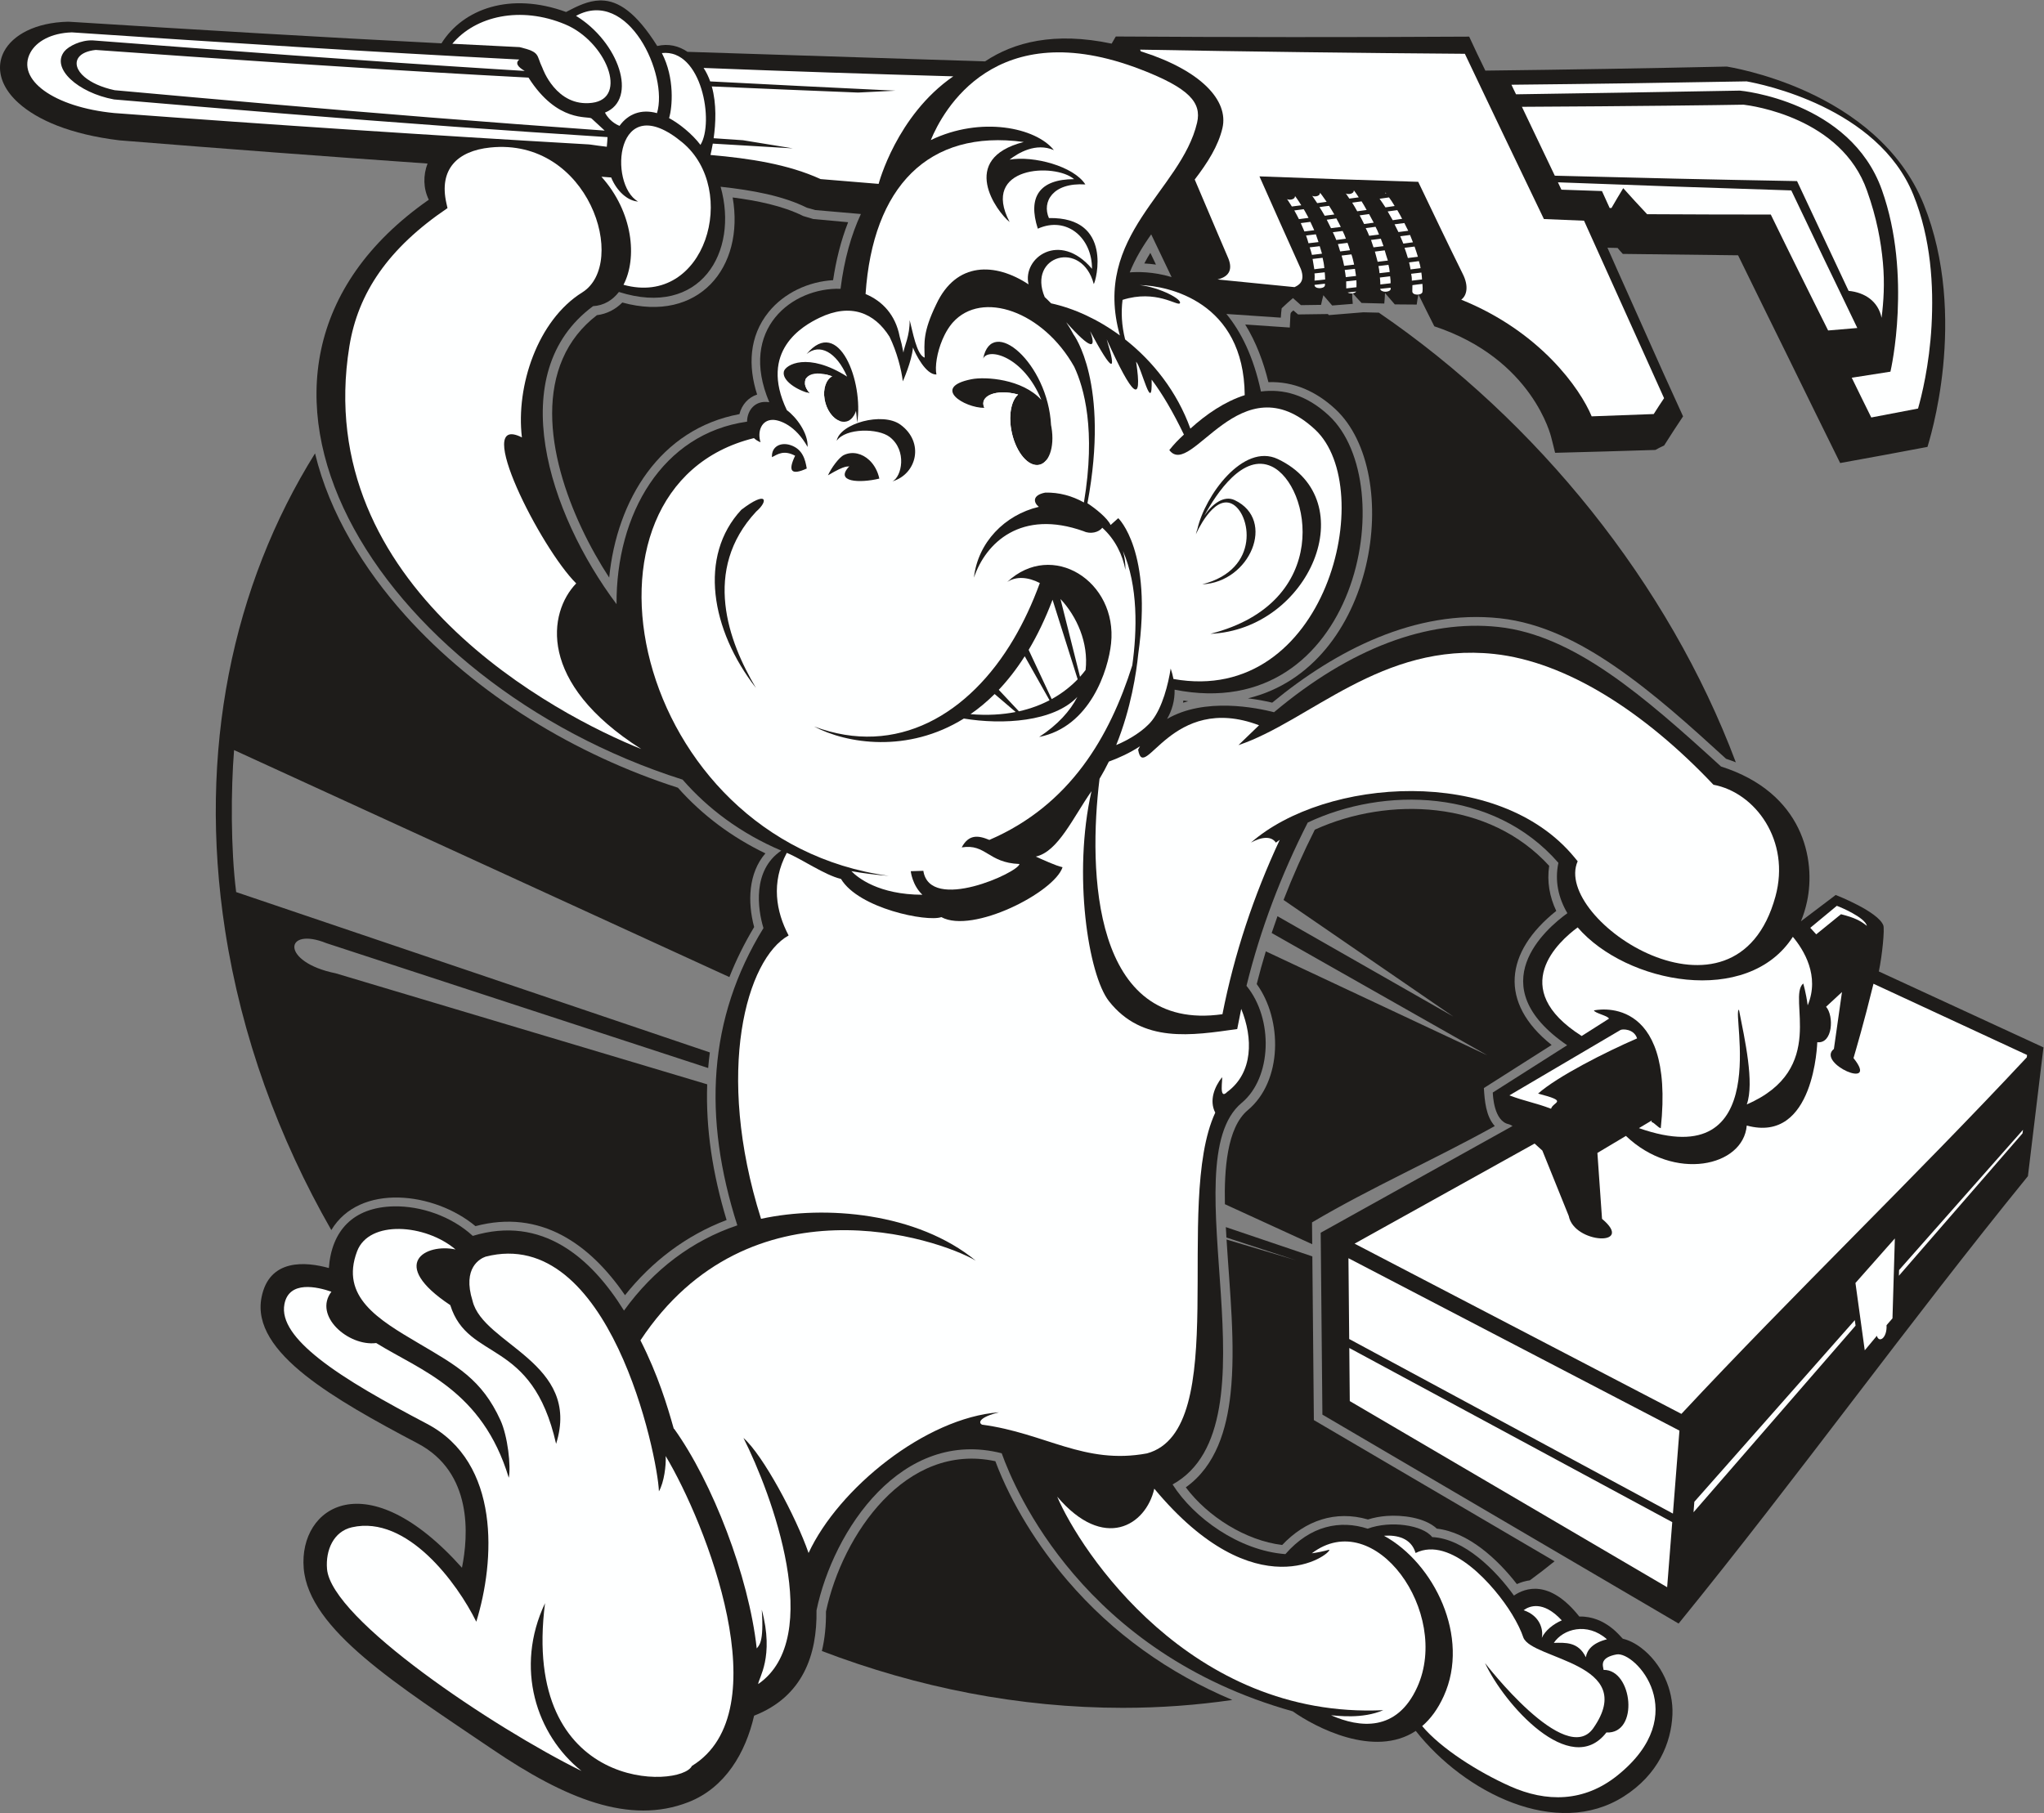 <?xml version="1.0" encoding="UTF-8" standalone="no"?>
<svg
   xmlns:dc="http://purl.org/dc/elements/1.1/"
   xmlns:cc="http://creativecommons.org/ns#"
   xmlns:rdf="http://www.w3.org/1999/02/22-rdf-syntax-ns#"
   xmlns:svg="http://www.w3.org/2000/svg"
   xmlns="http://www.w3.org/2000/svg"
   viewBox="0 0 768.72 682.013"
   height="682.013"
   width="768.72"
   xml:space="preserve"
   id="svg2"
   version="1.1"><rect x="0" y="0" width="768.72" height="682.013" fill="#808080" stroke="none"/><defs
     id="defs6" /><g
     transform="matrix(1.333,0,0,-1.333,0,682.013)"
     id="g10"><g
       transform="scale(0.1)"
       id="g12"><path
         id="path14"
         style="fill:#1e1c1a;fill-opacity:1;fill-rule:evenodd;stroke:none"
         d="m 2136.14,4002.98 c -25.73,79.56 -23.16,164.2 32.49,232.91 43.89,54.16 112.58,85.89 181.84,89.84 8.28,55.73 21.78,111.08 42.42,163.54 l -98.22,8.98 -28.51,8.5 c -59.25,29.44 -131.54,43.63 -199.05,52.37 34.34,-197.41 -95.79,-355.59 -311.31,-296.47 -19.46,-19.6 -43.83,-32.27 -71.71,-35.7 -42.44,-32.65 -75.15,-73.5 -96.57,-122.92 -83.09,-191.65 23.37,-452.58 131.23,-617.64 21.36,218.27 143.06,419.57 367.48,461.35 6.62,26.68 25,47.08 49.91,55.24 v 0 z m 1125.23,366.71 c -5.26,11.05 -10.54,22.09 -15.82,33.14 -6.02,-9.79 -11.73,-19.78 -17.03,-29.95 10.96,-0.54 21.96,-1.62 32.85,-3.19 v 0 z m 76.42,-1236.33 c 4.85,1.51 9.75,2.91 14.69,4.18 -4.55,0.57 -9.12,1.19 -13.7,1.87 -0.3,-2.03 -0.64,-4.04 -0.99,-6.05 v 0 z M 934.766,1645.08 c -148.996,260.18 -253.297,545.74 -299.621,845.37 -78.469,507.57 21.75,974.82 253.695,1346.5 40.73,-170.02 138.95,-327.95 254.05,-456.44 202.65,-226.23 481.57,-394.47 769.75,-487.14 69.38,-78.17 153.1,-140.11 246.81,-185.26 -48.12,-55.53 -50.7,-137.18 -31.72,-207.91 -27.92,-46.55 -51.09,-93.64 -69.86,-141.19 L 660.391,2999.66 c -9.039,-111.45 -9.575,-278.59 5.894,-400.73 L 2002.74,2146.37 c -1.94,-14.63 -3.5,-29.3 -4.73,-43.98 L 921.172,2454.65 c -119.731,48.34 -130.797,-53.34 26.332,-85.1 L 1995.27,2056.37 c -4.43,-125.41 15.49,-253.34 54.69,-382.97 -114.26,-43.28 -210.69,-116.85 -286.62,-212.15 -99.16,144.85 -238.5,243.64 -421.86,194.89 -115.68,96.64 -326.62,122.3 -406.714,-11.06 v 0 z M 3476.82,319.051 c -99.78,-14.559 -202.85,-22.231 -308.9,-22.231 -291.59,0 -578.64,57.032 -849.13,160.328 8.41,34.864 12.05,72.313 11.58,111.454 46.44,217.378 225.28,478.548 477.9,424.179 45,-120.199 120.89,-240.261 203.3,-336.531 128.47,-150.098 286.71,-262.109 465.25,-337.199 v 0 z m -20.94,1399.039 c -2.07,96.56 5.58,216.13 64.53,265.33 98.29,82.01 98.07,255.68 25.25,355.94 7.82,31.01 16.39,61.79 25.68,92.32 l 625.52,-293.69 -609.03,345.45 c 5.28,15.86 10.76,31.64 16.43,47.34 l 496.48,-283.39 -479.35,329.29 c 26.09,67.42 55.59,133.54 88.19,198.31 105.41,48.08 228.43,67.74 343.3,54.48 122.61,-14.16 234.41,-65.2 317.92,-156.49 -6.61,-44.15 0.97,-87.34 19.96,-127.26 -145.56,-115.95 -162.62,-259.25 -13.03,-378.26 l -191.21,-121.62 c 2.3,-35.86 5.46,-79.08 30.78,-107.24 -169,-94.01 -350.35,-173.93 -515.64,-271.9 l 0.57,-61.54 -246.35,112.93 v 0 z M 4386.02,710.41 c -22.76,-18.469 -46.03,-36.398 -69.79,-53.789 -11.98,-1.562 -24.21,-5 -36.6,-10.601 -54.42,70.132 -136.97,146.539 -225.81,156.46 -34.13,31.879 -99.09,39.079 -141.77,35.801 -17.7,-1.359 -35.55,-4.531 -52.55,-9.922 -92.16,26.543 -176.82,-3.05 -241.97,-71.968 -102.25,12.23 -210.07,79.8 -272,162.668 85.45,60.73 115.48,164.441 126.31,264.361 14.66,135.35 -2.68,294.57 -11.32,435 l 195.52,-58.44 -195.85,64.07 -1.68,29.39 244.05,-82.66 c 1.4,-150.76 2.92,-311.66 4.32,-461.95 l 679.14,-398.42 v 0 z m -495.73,3523.63 c 445.91,-304.94 817.7,-764.19 1007.09,-1268.93 -9.04,3.57 -18.21,6.89 -27.52,9.95 -99.81,91.12 -203.09,184.94 -314.58,261.37 -96.87,66.41 -205.53,122.52 -323.9,135.2 -238.23,25.51 -463.13,-90.51 -642.02,-238.15 -21.88,5.17 -44.93,9.37 -68.5,12.2 364.89,88.25 440.53,636.02 246.76,816.08 -53.48,49.68 -117.18,78.78 -188.94,76.17 -13.89,56.86 -34.69,112.81 -65.45,162.62 l 125.73,-8.49 1.26,25.85 c 0.91,18.05 0.03,14.46 8.78,22.5 l 13.34,-11.4 84.14,1.15 2.66,-3.02 96.97,7.91 -0.02,0.04 44.2,-1.05 v 0 0" /><path
         id="path16"
         style="fill:#1e1c1a;fill-opacity:1;fill-rule:nonzero;stroke:none"
         d="m 2428.89,4512.41 c -42.62,3.6 -85.56,7.33 -128.92,11.2 -7.92,2.1 -15.82,4.34 -23.73,6.7 -67.14,33.36 -151.95,49.14 -243.14,59.08 52.04,-184.68 -57.34,-370.19 -286.9,-296.96 -18.13,-23.51 -42.9,-38.3 -72.89,-40.04 -254.47,-187.8 -125.95,-584.37 66.18,-841 -1.56,254.2 129.1,481.38 368.26,515.06 0.17,31.44 22.3,61.48 62.69,54.85 -87.92,207.02 65.49,324.54 201.04,320.05 10.38,83.47 30.53,153.22 57.41,211.06 v 0 z m 876.61,-177.96 c -19.17,40.23 -38.36,80.4 -57.54,120.53 -24.18,-33.96 -45.55,-69.42 -60.57,-107.3 20.25,1.68 65.41,2.72 118.11,-13.23 v 0 z m 310.55,-88.04 c -1.02,-8.92 -2.03,-17.58 -2.49,-26.46 -51.16,3.43 -102.34,6.92 -153.51,10.43 40.97,-49.72 76.38,-119.89 97.5,-218.84 62.55,8.08 128.18,-8.83 191.5,-67.67 208.64,-193.87 80.31,-875.92 -435.07,-773.8 0.62,-31.16 -7.5,-58.62 -21.32,-82.64 105.79,61.97 253.64,31.5 301.85,19.03 214.67,180.28 432.09,262.15 632.91,240.64 212.9,-22.8 410.35,-195 628.12,-393.78 232.45,-74.04 268.11,-263.47 242.66,-381.41 -4.31,-19.98 -10.09,-38.41 -17.15,-55.42 l 98.11,74.26 c 4.14,-1.67 119.8,-47.08 134.36,-85.81 4.03,-10.7 -3.01,-84.29 -12.69,-130 l 464.53,-214.35 -43.88,-363.36 C 5381.33,1378.85 5076.11,953.051 4735.96,534.672 c -335,196.519 -670,393.047 -1004.99,589.588 -1.61,171.68 -3.22,341.58 -4.82,513.28 l 541.27,301.25 c -4.37,2.66 -8.04,4.43 -10.68,4.98 -42.33,8.85 -44.6,81.7 -45.1,89.45 69.95,44.5 139.9,88.97 209.84,133.46 -246.91,168.89 -59.44,329.3 0.66,372.62 -25.47,43.25 -36.09,91.5 -25.33,142.13 -183.76,211.34 -493.18,215.01 -707.2,113.68 -74.31,-146.28 -133.17,-299.23 -172.85,-460.77 76.48,-93.11 72.26,-259.36 -13.9,-330.63 -202.03,-169.22 110.95,-907.5 -194.57,-1076.499 59.6,-94.082 187.24,-186.641 318.24,-196.621 70.81,81.129 154.78,96.801 232.16,71.812 64.79,23.809 155.48,10.2 182,-23.691 90.35,-4.59 178.48,-92.57 230.7,-165.039 31.06,21.449 100.11,47.019 184.39,-59.203 75.29,1.742 118.24,-59.86 122.74,-62.61 17.05,-4.007 35.03,-12.968 52.2,-26.078 56.66,-43.281 90.94,-116.929 87.79,-188.531 -3.52,-79.668 -40.1,-168.539 -137.04,-230.391 -189.34,-120.801 -449.81,10.312 -587.03,184.821 -117.46,-77.711 -284.69,10.961 -347.17,55.281 -589.65,165.269 -783.63,622.941 -821.06,728.199 -281.47,71.91 -475.04,-215.801 -522.56,-443.32 2.12,-125.121 -38.41,-243.461 -176.04,-297.192 -24,-104.527 -81.36,-203.339 -185.3,-243.957 -166.13,-64.949 -347.42,9.641 -553.31,149.25 -265.86,180.278 -518.066,337.27 -532.141,511.02 -14.07,173.93 178.271,301.621 446.511,1.211 18.22,90.449 30.93,268.91 -124.83,350.818 -122.06,64.2 -235.36,127.36 -316.243,191.47 -88.75,70.37 -139.527,142.81 -124.465,220.35 21.582,111.07 125.699,100.93 190,83.14 7.633,104.79 68.063,171.58 183.188,174.01 76.58,1.64 162.79,-28.03 222.87,-83.32 195.38,59.14 333.7,-61.14 426.63,-210.81 83.92,116.37 193.17,198.13 319.75,240.57 -97.37,304.55 -83.45,583.24 73.75,838.87 -16.22,53.16 -31.97,163.19 50.3,218.64 -114.82,48.81 -207.25,118.55 -278.46,200.32 -860.22,272.98 -1414.755,1148.24 -716.04,1636.52 -15.75,31.88 -16.19,68.64 -3.55,102.09 -288.946,20.15 -578.543,42 -868.793,65.43 -140.118,16.87 -232.473,58.05 -285.231,105.48 C 16.68,4857.72 0.125,4892.56 0,4925.17 v 0.52 c 0.023,15.86 3.926,31.19 11.422,45.4 24.527,46.54 88.34,81.74 180.137,84.01 1.718,-0.03 4.007,-0.13 6.293,-0.24 349.886,-21.97 699.418,-43.07 1047.698,-60.76 61.03,97.42 194.13,145.9 351.58,88.47 31.8,16.86 62.72,31.79 95.23,32.53 h 4.93 c 46.5,-1.03 96.46,-32.06 157.01,-128.51 32.06,7.48 60.81,0.2 85.35,-16.47 l 839.59,-26.96 c 81.01,54.03 195.2,84.3 357.14,50.1 3.84,6.72 7.73,13.42 11.65,20.13 332.82,-2.07 665.16,-2.32 997.05,-0.39 14.44,-31.96 30.03,-63.86 45.61,-95.88 227.04,2.7 454.74,6.42 681.33,11.43 0.57,-0.22 107.51,-16.31 228.46,-72.1 122.68,-56.58 261.78,-154.72 327.31,-317.39 63.36,-157.31 67.28,-326.35 54.4,-456.82 -12.81,-129.74 -42.62,-221.13 -44.06,-227 -82.15,-15.59 -164.29,-30.81 -246.4,-45.53 -48.91,98.89 -97.16,197.34 -145.05,295.17 -47.73,97.49 -96.23,194.67 -142.96,291.1 -108.25,1.06 -216.49,2.36 -325.29,3.88 -5.44,5.69 -9.75,11.21 -14.62,16.83 -10.3,0.24 -18.9,0.34 -28.62,0.63 34.44,-78.6 70.58,-157.6 105.57,-236.78 34.99,-79.19 71.09,-159.04 107.76,-239.11 -18.58,-27.41 -36.01,-55.01 -53.42,-82.23 -8.79,-3.97 -17.03,-8.27 -24.7,-12.54 -94.13,-3.02 -188.81,-5.71 -282.91,-8.11 -3.28,14.43 -7.31,29.06 -10.97,43.84 -0.16,0.63 -51.35,221.08 -329.81,313.18 -15.11,29.97 -30.21,60.05 -44.76,89.92 -2.19,-9.47 -3.81,-18.91 -4.88,-28.56 -20.62,0.12 -41.23,0.37 -61.86,0.49 -9.2,10.64 -18.41,21.28 -27.61,32.04 -0.51,-9.99 -1,-19.85 -2.06,-29.62 -21.18,0.45 -42.36,0.91 -64.09,1.59 -9.26,9.89 -18.5,19.8 -26.61,29.52 0.04,-10.7 0.65,-21.36 1.83,-31.99 -19.57,-1.65 -39.12,-3.18 -58.12,-4.68 -8.67,9.81 -16.77,19.41 -24.89,29.01 -2.18,-9.11 -4.92,-18.12 -6.52,-27.19 -19.5,-0.3 -37.86,-0.66 -56.78,-0.8 -7.68,6.55 -15.37,13.35 -22.49,19.93 -11.37,-9.53 -21.59,-19.24 -31.82,-28.82 v 0 0" /><path
         id="path18"
         style="fill:#feffff;fill-opacity:1;fill-rule:nonzero;stroke:none"
         d="m 4395.47,4601.9 c 3.66,-6.92 6.18,-13.9 9.84,-20.81 38.33,-1.27 76.65,-2.68 114.42,-3.88 7.22,-15.79 14.44,-31.72 21.66,-47.76 1.72,-0.02 3.43,-0.04 5.15,-0.06 10.69,18.71 21.94,37.45 33.19,55.94 21.72,-24.15 43.96,-48.77 67.36,-73.44 115.72,-0.61 232.6,-1.03 348.93,-1 26.5,-54.23 53.05,-108.58 80.07,-162.93 27.11,-54.55 54.1,-109.26 81.71,-164.18 27.61,2.14 55.24,4.65 82.3,6.99 -31.13,65.16 -62.68,130.1 -93.93,194.94 -31.03,64.36 -61.13,129.01 -92.29,193.31 -219.12,6.87 -438.22,14.48 -658.41,22.88 v 0 z m -101.61,213.04 c 30.57,-64.57 61.69,-129.48 92.8,-194.38 228.91,-6.04 456.15,-11.2 683.44,-15.25 48.7,-102.84 96.24,-206 145.46,-309.77 45.62,-4.42 83.35,-29.09 93.01,-76.1 5.74,45.58 9.16,96.73 3.81,155.63 -5.35,58.98 -17.18,125.61 -44.81,203.01 -72.15,206.33 -324.86,240.08 -348.23,242.87 -60.8,-1.15 -313.1,-4.5 -625.48,-6.01 v 0 z m -467.42,-521.33 c -4.31,-5.79 -17.55,-6.95 -24.21,-2.68 8.06,0.73 16.13,1.7 24.21,2.68 v 0 z m 0.45,31.87 c 0.25,-6.5 0.49,-13 0.16,-19.66 -9.78,-1.08 -19.59,-2.16 -28.82,-3.32 -0.24,6.62 0.09,13.16 -0.16,19.79 9.23,1.03 19.03,2.24 28.82,3.19 v 0 z m -4.12,32.21 c 0.82,-6.59 2.2,-13.4 3.01,-20.11 -9.8,-1.2 -19.59,-2.15 -28.82,-3.31 -0.81,6.71 -1.62,13.43 -3,20.23 9.22,1.04 19.03,2.11 28.81,3.19 v 0 z m -9.98,40.84 c 3.54,-9.51 5.35,-19.11 7.72,-28.92 -9.8,-1.08 -19.03,-2.25 -28.25,-3.41 -1.8,9.73 -4.19,19.43 -7.14,28.96 9.22,1.04 18.43,2.2 27.67,3.37 v 0 z m -10.97,32.54 c 2.53,-6.86 5.05,-13.84 6.98,-20.86 -9.23,-1.16 -18.47,-2.44 -27.67,-3.36 -1.94,7.01 -4.46,13.99 -6.41,20.76 9.23,1.16 18.44,2.21 27.1,3.46 v 0 z m -13.78,33.48 c 3.64,-7.16 6.72,-14.48 9.22,-21.82 -8.67,-1.26 -17.9,-2.42 -27.12,-3.59 -3.07,7.44 -6.14,14.76 -9.79,21.91 9.23,1.17 18.46,2.21 27.69,3.5 v 0 z m -17.71,35.46 c 4.2,-7.62 8.38,-15.6 12.54,-24.1 -9.23,-1.27 -18.46,-2.32 -27.67,-3.48 -4.16,8.48 -8.34,16.47 -11.99,23.87 8.67,1.25 17.88,2.43 27.12,3.71 v 0 z m -20.55,35.53 c 4.78,-7.2 9.53,-15.41 14.81,-24.43 -9.23,-1.17 -18.46,-2.46 -27.12,-3.59 -5.26,9.16 -10.01,17.35 -14.81,24.44 8.66,1.38 17.88,2.43 27.12,3.58 v 0 z m -25.65,37.09 c 0.56,-0.22 7.54,-9.51 18.76,-25.81 -9.23,-1.16 -17.89,-2.42 -26.55,-3.68 -9.61,13.94 -14.95,21.74 -14.95,21.86 1.5,-4.46 23.26,-4.88 22.74,7.63 v 0 z m 199.69,-268.18 c -0.64,-1.27 -0.71,-2.87 -0.21,-4.45 -3.34,-9.29 -27.43,-9.62 -29.74,1.31 9.79,1.07 19.59,2.14 29.95,3.14 v 0 z m -1.82,32.22 c 0.81,-6.71 1.63,-13.18 1.3,-19.72 -9.8,-1.2 -19.6,-2.27 -28.82,-3.31 -0.24,6.49 -0.48,13 -1.3,19.59 9.22,1.17 19.02,2.23 28.82,3.44 v 0 z m -4.69,32.31 c 1.96,-6.78 2.78,-13.36 3.58,-20.2 -9.8,-1.08 -19.59,-2.15 -28.82,-3.32 -0.25,6.63 -1.61,13.43 -3,20.11 9.22,1.04 19.03,2.23 28.24,3.41 v 0 z m -10.54,40.92 c 2.96,-9.41 5.34,-19.11 8.87,-28.85 -9.81,-1.21 -19.6,-2.28 -28.83,-3.44 -2.94,9.78 -4.76,19.27 -7.72,28.8 9.22,1.04 18.45,2.33 27.68,3.49 v 0 z m -10.96,32.79 c 2.52,-6.98 5.04,-13.85 7.54,-20.94 -9.8,-1.07 -19.01,-2.24 -28.24,-3.41 -2.52,6.98 -4.47,14 -6.98,20.86 9.23,1.04 18.45,2.2 27.68,3.49 v 0 z m -14.92,33.66 c 3.65,-7.05 7.29,-14.57 9.79,-21.92 -9.81,-1.2 -18.46,-2.32 -27.69,-3.49 -3.06,7.44 -6.12,14.76 -9.79,21.79 9.22,1.17 18.45,2.32 27.69,3.62 v 0 z m -18.25,35.92 c 4.21,-7.49 8.38,-15.73 13.1,-24.31 -9.24,-1.28 -18.47,-2.44 -27.13,-3.71 -4.14,8.62 -8.32,16.73 -12.52,24.35 8.66,1.26 17.89,2.42 26.55,3.67 v 0 z m -21.12,35.87 c 4.22,-7 9.53,-15.18 14.24,-24.35 -9.23,-1.17 -18.47,-2.34 -26.54,-3.67 -4.71,9.06 -10.02,17.35 -14.25,24.35 8.66,1.26 17.32,2.51 26.55,3.67 v 0 z m -21.93,31.15 c 0,0 5.94,-7.27 13.89,-19.82 -9.22,-1.17 -17.87,-2.42 -26.53,-3.56 -6.38,10.08 -10.67,15.73 -11.24,15.94 1.49,-4.71 24.39,-5.19 23.88,7.44 v 0 z m 193.59,-264.11 c 0.77,-7.83 0.94,-15.57 -0.02,-23.12 -2.78,-9.76 -28.57,-9.94 -28.54,2.11 0.28,5.67 0.01,11.68 0.3,17.48 8.67,1.38 18.47,2.45 28.26,3.53 v 0 z m -2.97,32.02 c 0.82,-6.46 1.65,-12.93 1.89,-19.43 -9.8,-1.07 -19.6,-2.27 -28.83,-3.43 0.32,6.41 -0.5,12.88 -1.89,19.43 9.24,1.17 19.03,2.37 28.83,3.43 v 0 z m -6.98,32.3 c 1.96,-6.65 3.92,-13.29 4.73,-19.89 -9.8,-1.07 -19.02,-2.35 -28.25,-3.52 -0.82,6.71 -2.78,13.23 -4.16,19.79 8.65,1.26 17.89,2.53 27.68,3.62 v 0 z m -12.26,41.07 c 3.53,-9.5 6.48,-19.16 9.44,-28.82 -9.79,-1.07 -19.03,-2.5 -28.26,-3.53 -2.94,9.78 -5.9,19.45 -9.44,28.82 9.22,1.05 18.46,2.34 28.26,3.53 v 0 z m -12.69,32.68 c 2.54,-6.61 5.63,-13.68 8.14,-20.66 -9.24,-1.29 -17.89,-2.54 -27.12,-3.7 -3.09,7.07 -5.6,14.05 -8.7,20.75 9.22,1.16 18.45,2.33 27.68,3.61 v 0 z m -16.06,33.71 c 3.65,-7.03 6.73,-14.22 10.93,-21.84 -9.23,-1.29 -18.45,-2.45 -27.68,-3.62 -3.65,7.53 -7.28,14.95 -10.95,21.86 9.24,1.28 18.46,2.32 27.7,3.6 v 0 z m -19.95,36.43 c 4.78,-7.57 8.95,-15.81 13.66,-24.62 -8.66,-1.38 -17.89,-2.54 -26.55,-3.8 -5.28,9.03 -10.02,17.23 -14.24,24.73 8.67,1.25 17.91,2.54 27.13,3.69 v 0 z m -23.41,35.87 c 4.84,-6.23 10.16,-14.39 15.98,-24.25 -9.23,-1.16 -17.33,-2.51 -25.99,-3.88 -6.92,10.4 -12.25,18.57 -16.55,24.33 8.67,1.25 17.33,2.64 26.56,3.8 v 0 z m -9.62,13.8 c 0,0 0.53,-0.81 1.6,-2.35 -1.15,-0.07 -1.73,-0.23 -2.32,-0.38 0.03,0.86 0.67,1.76 0.72,2.73 v 0 z m -171.1,-257.29 c 0.49,-2.06 -0.17,-3.82 -0.28,-5.8 -3.34,-9.43 -29.13,-9.48 -29.11,2.19 0.01,0.14 0.01,0.26 0.01,0.26 9.79,1.06 19.59,2.15 29.38,3.35 v 0 z m -0.66,32.16 c 0.81,-6.7 1.04,-13.46 1.27,-20.32 -9.79,-1.2 -19.6,-2.29 -29.96,-3.14 0.35,6.9 0.68,13.57 -0.13,20.28 9.23,1.16 19.03,2.11 28.82,3.18 v 0 z m -5.96,40.96 c 2.37,-9.57 4.18,-19.3 4.84,-29.09 -9.8,-0.96 -19.59,-2.03 -28.25,-3.28 -1.79,9.97 -3.02,19.73 -4.84,29.09 9.22,1.04 18.45,2.21 28.25,3.28 v 0 z m -8.1,32.72 c 1.94,-6.89 4.46,-13.88 6.38,-21.15 -9.79,-1.07 -19.02,-2.23 -28.25,-3.39 -1.92,7.26 -3.85,14.4 -6.37,21.26 9.2,1.04 18.43,2.08 28.24,3.28 v 0 z m -10.93,33.52 c 2.52,-6.97 5.01,-14.45 7.49,-21.93 -9.78,-1.19 -19.01,-2.23 -28.24,-3.27 -1.9,7.5 -4.4,14.86 -6.93,21.84 9.23,1.03 18.45,2.07 27.68,3.36 v 0 z m -15.42,35.11 c 3.63,-7.41 7.25,-15.31 10.85,-23.58 -9.24,-1.28 -18.47,-2.45 -27.7,-3.48 -3.58,8.26 -7.19,16.28 -10.26,23.59 8.65,1.14 17.88,2.31 27.11,3.47 v 0 z m -18.84,35.76 c 4.8,-7.34 8.4,-15.36 13.66,-24.51 -9.22,-1.29 -18.45,-2.45 -27.1,-3.58 -4.7,9.18 -8.87,17.29 -13.09,24.55 8.65,1.25 17.32,2.5 26.53,3.54 v 0 z m -24.49,37.15 c -0.01,-0.12 7.54,-9.51 17.6,-26.13 -9.22,-1.04 -17.88,-2.29 -26.55,-3.41 -8.45,14 -14.35,22.01 -14.35,22.01 1.5,-4.34 23.25,-4.89 23.3,7.53 v 0 z m -2162.65,334.18 c -46.97,2.49 -93.96,5.03 -140.96,7.66 -358.677,20.06 -719.192,44.72 -1080.056,70.44 -23.625,-2.51 -39.449,-9.98 -47.422,-20.03 -12.816,-16.15 -5.953,-38.01 16.071,-56.46 18.113,-15.17 46.121,-28.73 84.668,-37.13 296.625,-26.85 593.367,-53.19 888.919,-76.79 164.51,-13.13 329.17,-25.41 493.74,-37.2 l -37.1,34.22 c -8.71,8.01 -95.84,-13.65 -177.86,115.29 v 0 z m -26.17,51 c -419.18,21.46 -840.096,48.31 -1262.264,76.69 -58.551,-1.88 -99.941,-25.7 -116.894,-56.99 -41.152,-75.93 65.605,-154.08 236.676,-170.71 447.582,-33.34 893.642,-62.85 1337.602,-88.42 1.14,-0.05 3.42,-0.29 5.7,-0.52 15.15,-2.29 30.59,-4.32 46.25,-6.16 0.81,10.2 1.89,19.64 2.08,27.24 -143.58,9.18 -287.33,18.86 -431.45,29.26 -319.057,23.04 -639.87,49.69 -961.116,77.04 -101.059,18.69 -178.543,87.69 -139.883,135.63 12.063,14.95 46.891,32.18 79.492,31.05 380.16,-29.24 759.407,-57.42 1137.407,-81.17 27.3,-1.71 54.61,-3.4 81.91,-5.07 -19.83,11.3 -27.28,22.36 -15.51,32.13 v 0 z m 1224.69,-47.4 c -234.34,6.66 -469.1,14.34 -704.51,23.71 7.76,-11.87 13.87,-24.68 18.62,-38.02 174.4,-9.17 348.69,-17.78 522.91,-26.17 -35.62,-1.75 -70.67,-3.58 -105.71,-5.3 -137.36,5.49 -274.94,11.19 -412.69,17.27 13.89,-49.56 11.19,-104.42 5.23,-146.15 l 82.67,-5.66 c 46.6,-7.68 93.78,-15.32 140.96,-22.96 -75.35,4.4 -150.68,8.87 -226.03,13.4 -2.17,-12.58 -4.5,-23.47 -6.52,-32.02 111.49,-9.79 218.73,-26.12 310.71,-68.08 54.5,-4.51 109.07,-9.03 163.7,-13.52 0.02,0.06 50.21,192.86 210.66,303.5 v 0 z m 1574.71,-23.69 c 4.13,-9.22 8.82,-18.29 12.97,-27.01 209.88,2.91 420.39,6.71 631.43,10.42 2.87,-0.08 311.42,-29.16 400.8,-280.31 43.19,-121.36 48.84,-248.27 44.54,-345.29 -4.29,-96.89 -19.69,-164.07 -20.45,-167.55 -36.38,-5.74 -72.2,-11.43 -109.17,-17.08 18.2,-37.15 36.37,-74.68 55.11,-112.17 43.98,8.28 87.38,16.76 131.93,25.19 9.7,33.65 31.9,121.9 38.07,233.29 6.18,111.63 -1.13,246.04 -51.32,369.96 -100.2,247.4 -429.54,312.77 -470.43,320.06 -221.39,-4.09 -442.16,-7.28 -663.48,-9.51 v 0 0" /><path
         id="path20"
         style="fill:#feffff;fill-opacity:1;fill-rule:nonzero;stroke:none"
         d="m 3435.05,4327.72 c 72.41,-7.26 144.83,-14.37 217.24,-21.61 11.15,5.19 31.12,15 18.02,50.85 -39.71,87.77 -78.32,174.85 -116.93,261.69 149.3,-5.63 298.58,-10.75 447.92,-15.38 41.49,-86.54 82.81,-173.38 126.13,-260.88 16.51,-33.35 11.33,-59.82 -4.74,-71.71 222.96,-90.13 335.77,-251.48 367.95,-329.23 58.56,2 116.55,4.23 175.11,6.48 9.36,15.07 19.27,29.92 29.18,44.77 -37.59,84.19 -76.11,168.37 -113.42,251.69 -37.4,83.49 -75.31,166.41 -112.4,249.16 -37.75,1.43 -75.5,3 -113.23,4.69 -37.89,78.51 -75.01,156.54 -112.56,234.64 -37.16,77.28 -73.6,154.71 -110.42,231.69 -305.31,2.24 -609.97,6.11 -916.26,11.72 l 2,-4.83 c 1.87,-0.58 3.7,-1.11 5.56,-1.71 164.58,-53.04 242.87,-137.33 224.73,-214.83 -11.82,-50.43 -41.86,-97.78 -78.2,-145.14 49.96,-118.03 92.77,-217.8 92.77,-217.8 15.48,-33.98 6.36,-55.8 -28.45,-64.26 v 0 0" /><path
         id="path22"
         style="fill:#feffff;fill-opacity:1;fill-rule:nonzero;stroke:none"
         d="m 3701.11,732.891 c 16.12,2.211 32.58,5.55 49.38,10.179 4.96,-12.461 -206.37,-173.441 -493.85,172.192 -23.53,-104.301 -142.45,-177.27 -273.93,-22.52 64.42,-151.742 375.04,-628.031 920,-602.543 -59.77,-25.777 -130.56,-15.308 -147.3,-14.398 80.32,-35.27 185.24,-48.102 243.09,79.34 95.26,209.898 -119.43,512.48 -297.39,377.75 v 0 0" /><path
         id="path24"
         style="fill:#feffff;fill-opacity:1;fill-rule:nonzero;stroke:none"
         d="m 1369.85,1569.98 c -14.21,-5.04 -66.22,-30.43 -36.57,-124.8 29.65,-123.36 307.79,-173.81 235.67,-403.36 -67.99,301.11 -247.81,229.84 -298.56,391.46 -176.75,117.35 -68.51,175.06 14.81,157.07 -84.89,72.04 -244.03,83.93 -277.68,-5.07 -48.649,-128.62 59.93,-192.66 173.53,-259.67 108.05,-63.73 178.27,-101.78 230.93,-217.13 20.64,-45.22 30,-129.839 23.46,-162.398 -74.83,247.768 -249.49,302.868 -374,380.188 -78.397,-9.92 -178.12,76.84 -126.405,144.85 -39.597,13.78 -119.449,32.52 -132.523,-34.79 -9.504,-48.93 30.062,-100.61 97.953,-154.43 75.765,-60.02 185.455,-121.08 304.125,-183.5 208.54,-109.67 192.18,-387.42 139.18,-558.529 -53.22,108.199 -194.88,301.75 -350.629,266.52 C 940.723,794.531 918.363,741.41 922.621,688.91 934.156,546.371 1394.71,239.77 1640.65,118.602 1512.98,220.531 1451.37,409.57 1537.7,592.129 1469.17,55.719 1921.25,68.871 1952.09,132.852 c 250.05,153.046 39.43,685.16 -74.01,874.538 1.59,-26.058 -4.33,-73.89 -19.02,-99.648 -3.53,100.108 -138.95,752.808 -489.21,662.238 v 0 0" /><path
         id="path26"
         style="fill:#feffff;fill-opacity:1;fill-rule:nonzero;stroke:none"
         d="m 4383.88,480.121 c 32.04,0.641 68.97,3.649 90.33,-40.512 3.25,19.102 16.94,39.77 59.53,50.653 -56.3,49.629 -124.13,28.73 -149.86,-10.141 v 0 0" /><path
         id="path28"
         style="fill:#feffff;fill-opacity:1;fill-rule:nonzero;stroke:none"
         d="m 4298.63,572.289 c 46.47,-15.547 56.23,-55.039 51.33,-78.109 9.8,21.332 32.79,39.3 56.4,49.441 -53.41,57.551 -92.36,40.07 -107.73,28.668 v 0 0" /><path
         id="path30"
         style="fill:#feffff;fill-opacity:1;fill-rule:nonzero;stroke:none"
         d="m 3904.7,782.441 c 141.56,-77.519 244.17,-286.152 168.62,-452.57 -16.84,-37.129 -37.61,-64.652 -60.85,-84.562 53.33,-63.45 157.81,-129.411 247.45,-169.547 102.72,-46.012 209.12,-45.641 303.73,30.488 214.76,172.871 49.36,350.762 -2.67,341.27 -43.81,-8.008 -39.69,-28.219 -37.94,-36.809 0.51,-2.469 0.96,-4.691 1.21,-6.84 82.07,1.539 101.05,-181.391 7.97,-176.621 -101.5,-131.602 -289.24,80.82 -342.39,195.922 0.66,-0.863 227.13,-296.082 305.46,-183.711 128.08,183.687 -172.49,193.059 -197.31,255.559 -6.03,18.48 -17.18,41.472 -32.17,66.082 -49.19,80.757 -173.21,221.64 -271.97,172.668 -12.41,42.289 -52.6,51.312 -89.14,48.671 v 0 0" /><path
         id="path32"
         style="fill:#feffff;fill-opacity:1;fill-rule:nonzero;stroke:none"
         d="m 4743.81,1126.35 c 316.87,339.53 657.65,666.64 974.51,1006.19 0.22,2.25 0.47,4.45 0.7,6.68 -144.42,66.99 -288.83,133.99 -433.26,200.96 -28.09,-114.51 -49.39,-185.53 -56.37,-209.83 75.26,-93.41 -106.23,-14.57 -55.33,25.88 7.61,53.54 15.22,107.07 22.82,160.63 -14.95,-13.87 -29.93,-27.74 -44.89,-41.58 22.64,-25.65 19.21,-105 -24.77,-100.04 -0.38,0.29 -6.95,-287.52 -199,-235.14 -9.83,-116.66 -205.11,-158.98 -340.95,-29.28 -26.82,-16.03 -53.63,-32.03 -80.45,-48.04 5.19,-73.93 7.88,-112.13 13.06,-186.06 94.57,-78.65 -78.86,-70.68 -93.91,8.26 -24.82,61.47 -49.63,122.95 -74.45,184.46 -4.25,3.9 -12.22,11.23 -21.88,19.78 -169.31,-94.16 -338.62,-188.32 -507.92,-282.46 315.32,-164.3 606.76,-316.13 922.09,-480.41 v 0 0" /><path
         id="path34"
         style="fill:#feffff;fill-opacity:1;fill-rule:nonzero;stroke:none"
         d="m 4718.01,820.84 c -303.72,163.832 -607.45,327.66 -911.16,491.47 0.45,-49.94 0.92,-99.91 1.38,-149.85 298.46,-175.089 596.91,-350.19 895.38,-525.269 4.8,61.207 9.6,122.438 14.4,183.649 v 0 0" /><path
         id="path36"
         style="fill:#feffff;fill-opacity:1;fill-rule:nonzero;stroke:none"
         d="m 5357.47,1516.19 348.76,401.76 1.35,10.06 -349.63,-395.78 -0.48,-16.04 v 0 z m -579.45,-667.499 457.18,526.659 -2.14,15.49 -452.72,-512.5 -2.32,-29.649 v 0 0" /><path
         id="path38"
         style="fill:#feffff;fill-opacity:1;fill-rule:nonzero;stroke:none"
         d="m 3806.59,1337.64 c 304.45,-164.2 608.88,-328.4 913.32,-492.62 6.13,78.05 12.25,156.1 18.37,234.12 -311.28,162.17 -622.55,324.36 -933.83,486.55 0.72,-76.02 1.43,-152.04 2.14,-228.05 v 0 0" /><path
         id="path40"
         style="fill:#feffff;fill-opacity:1;fill-rule:nonzero;stroke:none"
         d="m 5058.28,2472.68 c -127.68,-198.19 -469.65,-132.76 -607.15,26.54 -53.04,-39.04 -201.09,-171.41 11.34,-306.46 25.9,16.46 51.8,32.95 77.7,49.39 -0.33,-0.04 -0.66,-0.08 -0.98,-0.14 -2.1,7.66 -40.01,15.32 -42.11,22.95 0.53,0.08 229.96,53.66 188.53,-332.36 -7.94,1.58 -18,15.74 -25.95,17.34 0.14,1.49 0.25,2.89 0.4,4.36 -12.01,-7.17 -24.02,-14.34 -36.04,-21.5 385.41,-135.75 259.96,332.4 282.21,334.08 16.54,-84.01 43.9,-206.06 22.1,-267.13 230.44,99.37 113.65,301.91 159.21,341.21 0.07,-0.25 7.67,-24.82 12.6,-61.64 34.74,82.99 -11.1,156.56 -41.86,193.36 v 0 0" /><path
         id="path42"
         style="fill:#feffff;fill-opacity:1;fill-rule:nonzero;stroke:none"
         d="m 1809.32,3002.52 c -294.85,187.07 -262.35,386.07 -183.63,467.46 -99.92,98.8 -295.69,484.14 -153.22,412.01 -17.36,145.56 44.62,330.84 170.07,409.08 131.12,81.79 19.46,437.92 -259.52,409.02 -92.57,-9.58 -145.13,-61.33 -123.64,-156.89 1.05,-4.7 2.11,-9.4 3.16,-14.1 C 1095.76,4416.15 1010.12,4290.23 985.668,4138.77 875.902,3458.83 1575.76,3095.94 1809.32,3002.52 v 0 0" /><path
         id="path44"
         style="fill:#feffff;fill-opacity:1;fill-rule:nonzero;stroke:none"
         d="m 2922.34,2699.07 c 16.66,-7.41 56.62,-26.11 75.5,-29.98 -22.96,-70.86 -253.71,-188.87 -341.94,-140.85 -40.46,-14.35 -233.26,24.4 -283.16,107.75 -46.16,10.8 -112.24,57.24 -152.93,73.6 -44.98,-83.81 -30.31,-165.97 5.17,-233.14 -118.12,-65.3 -209.37,-382.99 -77.81,-799.63 181.64,39.47 440.43,17.48 605.73,-118.05 -106.67,63.19 -638.2,240 -945.99,-224.9 49.3,-97.03 75.97,-185 94.14,-249.84 0.25,0.15 0.51,0.33 0.77,0.48 108.11,-150.838 210.56,-415.311 233.16,-620.018 6.15,8.289 20.75,15.449 14.23,109.317 36.06,-133.957 -9.39,-193.239 -10.08,-209.918 189.5,130.699 37.61,537.66 -41.57,694.549 54.79,-48.01 147.72,-220.999 183.69,-324.651 84.77,182.461 329.88,381.431 537.37,397.071 -54.3,-13.46 -59.73,-28.87 -47.92,-34.92 178.98,-23.85 288.26,-114.061 465.39,-81.09 242.01,66.25 73.37,704.02 192.54,961.6 -17.59,33.94 -2.37,72.52 19.01,99.7 3.09,-2.42 -10.15,-67.16 15,-41.05 73.1,54.08 72.88,152.19 39.25,234.12 -3.78,-18.94 -7.52,-37.91 -11.27,-56.85 -127.9,-17.99 -267.5,-41.23 -361.82,78.57 -58.57,74.41 -102.34,358.67 -49.34,592.63 -51.78,-73.69 -94.16,-170.77 -157.12,-184.5 v 0 0" /><path
         id="path46"
         style="fill:#feffff;fill-opacity:1;fill-rule:nonzero;stroke:none"
         d="m 3605.12,3820.96 c 244.79,-116.32 89.67,-480.95 -190.19,-493.25 346.33,88.23 282.88,420.06 173.2,472.18 -80.42,38.22 -155.59,-74.87 -190.26,-138.59 21.92,32.33 54.9,58.29 85.65,43.67 117.9,-56.02 43.2,-231.63 -91.59,-237.55 166.8,42.48 136.25,202.31 83.42,227.4 -52.95,25.16 -101.15,-85.83 -101.31,-86.14 0.99,4.67 2.44,9.64 4.29,14.8 21.04,93.68 129.21,243.84 226.79,197.48 v 0 z m -393.76,-550.45 c -5.23,-51.72 -20.21,-153.08 -62.12,-256.68 36.37,14.9 79,41.21 101.05,69.28 29.36,37.35 45.75,102.24 52.61,146.63 3.45,-10.13 6.05,-19.96 7.84,-29.48 432.07,-77.45 579.01,537.16 399.53,703.95 -210.88,195.95 -348.71,-140.76 -411.25,-57.96 14.57,17.98 24.12,27.91 41.23,43.75 -31.25,64.64 -60.84,114.97 -91.09,155.09 2.66,-103.18 -28.89,35.79 -43.82,50.67 18.97,-125.02 -10.05,-98.71 -82.96,63.01 29.57,-96.63 16.45,-94.73 -46.75,23.12 18.12,-50.41 4.14,-54.98 -67.47,25.14 7.48,-11.18 14.38,-22.73 20.61,-34.58 v 0.01 c 0.32,-0.39 102.88,-136.12 39.29,-476.23 22.56,-14.75 56.54,-41.81 65.34,-61.42 l 21.59,19.28 c 0.28,-0.35 97.78,-92.68 56.37,-383.58 v 0 0" /><path
         id="path48"
         style="fill:#feffff;fill-opacity:1;fill-rule:nonzero;stroke:none"
         d="m 2901.93,4313.89 c -18.04,74.35 87.23,151.99 178.98,43.92 0.41,87.3 -71.35,149.82 -152.87,113.23 -29,89.56 4.64,139.44 102.3,139.78 -53.66,46.46 -265.2,37.36 -181.79,-121.05 -36.44,29.03 -145.69,178.53 39.85,225.91 -269.99,36.85 -425.9,-127.33 -446.33,-429.07 47.2,-19.56 84.43,-58.76 96.1,-119.58 3.87,-13.02 7.48,-28.11 10.65,-45.63 2.16,17.33 18.43,47.77 17.61,91.51 8.28,-29.73 19.35,-98.63 42.4,-105.69 -1.19,42.14 -5.33,71.96 32.56,150.19 l 0.02,-0.01 c 56.44,121.42 166.61,118.4 260.52,56.49 v 0 0" /><path
         id="path50"
         style="fill:#feffff;fill-opacity:1;fill-rule:nonzero;stroke:none"
         d="m 3159.55,4169.77 c -79.48,284.18 172.81,408.02 217.84,600.31 13.36,57.06 -22.59,97.55 -158.1,149.99 -412.61,159.67 -560.08,-118.53 -593.2,-199.04 141.2,68.17 296.57,35.57 347.26,-28.3 -51.06,22.1 -100.7,-8.07 -125.03,-26.84 67.73,11.63 181.17,-18.59 213.83,-70 -92.44,5.77 -122.89,-49.23 -102.79,-94.9 181.6,3.53 133.02,-177.75 126.54,-186.23 -33.39,126.38 -187.84,80.4 -138.4,-36.72 6.13,-5.66 12.13,-11.56 17.97,-17.68 64.53,-14.03 132.21,-45.08 194.08,-90.59 v 0 0" /><path
         id="path52"
         style="fill:#feffff;fill-opacity:1;fill-rule:nonzero;stroke:none"
         d="m 3511.78,4001.21 c -2.14,264.03 -215.98,309 -296.57,310.7 56.51,-6.23 122.31,-40.86 113.33,-51.63 -6.59,-7.91 -67.21,39.86 -161.44,9.86 -4.4,-34.9 -2.7,-71.92 7.27,-111.64 78.78,-61.89 146.63,-147.66 184.1,-251.76 44.38,40.44 96.94,76.44 153.31,94.47 v 0 0" /><path
         id="path54"
         style="fill:#feffff;fill-opacity:1;fill-rule:nonzero;stroke:none"
         d="m 1887.7,4783.08 c 29.39,-15.82 65.64,-45.21 88.51,-75.57 39.45,63.06 3.72,271.69 -108.87,259.11 36.67,-70.53 29.66,-152.85 20.36,-183.54 v 0 0" /><path
         id="path56"
         style="fill:#feffff;fill-opacity:1;fill-rule:nonzero;stroke:none"
         d="m 1747.89,4761.17 c 23.73,33.24 60.74,48.42 105.68,35.96 32.82,108.07 -80.86,354.62 -228.41,274.49 121.02,-74.15 175.83,-235.03 81.65,-273.03 6.24,-11.75 18.5,-28.05 41.08,-37.42 v 0 0" /><path
         id="path58"
         style="fill:#feffff;fill-opacity:1;fill-rule:nonzero;stroke:none"
         d="m 1530.41,4924.64 c 0.11,-0.3 38.41,-111.05 139.87,-98.47 104.09,12.91 39.26,173.36 -75.61,221.42 -126.12,52.79 -253,23.64 -318.52,-54.71 l 190.01,-9.5 c 59.93,-14.55 46.07,-21.76 64.25,-58.74 v 0 z m 166.45,-307.03 c 89.8,-100.36 101.38,-230.11 62.2,-304.92 232.47,-63.92 326.95,268.01 166.27,401.56 -189.15,157.24 -210.15,-118.48 -124.98,-166.62 -29.84,1.7 -60.59,29.76 -76.01,67.91 l -27.48,2.07 v 0 0" /><path
         id="path60"
         style="fill:#feffff;fill-opacity:1;fill-rule:nonzero;stroke:none"
         d="m 3494.08,3013.57 c 1.26,1.12 56.89,54.94 58.15,56.07 -248.17,94.18 -324.56,-166.71 -341.16,-68.89 1.73,3.35 3.53,6.58 5.38,9.77 -28.62,-18.89 -59.78,-33.19 -87.98,-43.37 -7.99,-16.37 -16.72,-32.64 -26.27,-48.56 -32.21,-260.18 -20.41,-716.56 346.72,-664.35 33.81,171.29 87.78,333.54 161.71,492.14 -0.85,-0.72 -10.1,-7.22 -10.95,-7.95 -12.41,18.84 -39.66,17.04 -70.3,0.07 209.93,183.38 698.17,218.2 912.07,-40.9 3.23,-3.93 6.47,-7.84 9.71,-11.76 -72.96,-164.49 445.37,-510.17 557.97,-99.45 43.17,157.47 -56.73,293.38 -174.92,315.43 -195.69,207.04 -416.48,347.36 -618.58,369.02 -318.07,34.07 -520.36,-189.84 -721.55,-257.27 v 0 0" /><path
         id="path62"
         style="fill:#feffff;fill-opacity:1;fill-rule:evenodd;stroke:none"
         d="m 5234.88,1495.78 111.17,125.65 -6.7,-225.49 -16.76,-19.3 c 2,-35.93 -21.29,-51.62 -27.32,-29.92 l -34.14,-40.98 -26.25,190.04 v 0 0" /><path
         id="path64"
         style="fill:#feffff;fill-opacity:1;fill-rule:evenodd;stroke:none"
         d="m 2517.99,3758.03 c 26.07,12.91 41.83,86.5 -7.64,125.04 -32.58,25.37 -124.5,25.88 -149.73,-10.56 9.01,48.82 129.22,82.18 179.66,45.59 68.5,-49.7 46.54,-139.51 -22.29,-160.07 v 0 z m 521.64,-608.32 c -67.03,-70.76 -211.25,-79.13 -320.27,-61.1 -158.36,-98.43 -330.3,-71.2 -422.72,-22.3 233.77,-87.92 438.38,34.51 563.53,247.12 27.75,47.13 52.47,99.79 73.58,157.66 -32.96,16.84 -66.25,19.84 -91.93,3.03 126.6,118.79 311.36,1.94 292.91,-173.52 -7.87,-74.81 -58.7,-235.33 -202.87,-263.9 52.75,34.49 87.24,73.18 107.77,113.01 v 0 z m -796.33,680.58 c -31.82,16.84 -48.71,4.45 -65.35,-4.08 -1.77,30.24 24.96,43.27 52.75,33.89 33.82,-11.44 41.25,-40.39 45.43,-65.91 -44.47,-20.2 -53.43,-6.9 -32.83,36.1 v 0 z m 153.15,-29.63 c -5.89,-2.79 -7.46,6 -60.42,-25.68 8.87,20.25 31.01,50.72 44.97,57.32 12.12,5.73 25.02,6.87 37.63,4.07 12.29,-2.74 23.96,-9.13 33.98,-18.53 13.27,-12.44 23.69,-30.45 28.29,-52.06 -55.58,-13.42 -127.72,-10.18 -84.45,34.88 v 0 z m 343.96,245.44 c 40.06,8.02 143.87,0.83 197.6,-58.22 -50.39,123.6 -150.71,148.75 -164.22,116.34 24.61,123.96 182.8,-13.44 191.56,-187.27 0.44,-2.14 0.84,-4.29 1.21,-6.47 9.65,-57.25 -7.97,-104.91 -39.38,-106.45 -31.4,-1.55 -64.68,43.61 -74.34,100.86 -7.38,43.76 1.19,81.92 19.66,98.16 -62.69,17.19 -111.37,-4.57 -95.28,-37.67 -56.81,-0.18 -150.11,58.02 -36.81,80.72 v 0 z m -350.43,7.49 c -30.23,70.05 -77.75,94.35 -114.27,63.68 90.97,108.95 161.39,-79.33 142.64,-193.61 -0.77,11.55 -1.88,22.64 -3.28,33.29 -5.15,-17.89 -16.92,-30.06 -32.47,-30.82 -24.89,-1.23 -50.04,27.27 -56.17,63.64 -5.02,29.77 4.25,55.58 21.44,64.64 -64.94,23.42 -97.63,-8.47 -63.2,-48.05 -35.37,8.48 -78.78,35.93 -73.12,61.44 4.27,19.24 67.78,56.12 178.43,-14.21 v 0 z m 119.75,112.42 c -42.69,67.97 -109.92,95.77 -197.48,53.7 -46.27,-22.22 -172.39,-92.9 -92.29,-260.79 25.78,-18.84 60.51,-64.17 58.54,-103.82 -33.99,61.18 -78.62,76.14 -97.64,76.38 -32.57,0.43 -44.73,-33.03 -35.12,-63.18 -7.28,2.9 -13.45,6.91 -18.6,11.68 -557.74,-137.3 -348.12,-1135.91 380.55,-1235.32 -36.64,2.8 -71.84,7.28 -105.67,13.29 18.02,-18.45 76.82,-66.39 200.39,-66.6 -28.97,27.5 -32.81,66.28 -32.84,66.47 l 35.5,1.07 c 18.32,-118.69 269.01,-4.5 271.18,19.27 -88.87,3.17 -94.32,57.91 -162.91,46.81 19.6,36.71 45.59,34.73 77.98,21.11 227.78,98.08 339.64,291.36 403.28,492.77 13.73,98.31 16.7,223.55 -26.39,322.79 4.94,-17.51 7.41,-35.51 6.98,-53.48 -7.64,41.1 -28.35,85.79 -65.33,118.91 -9.43,-12.96 -33.36,-18.85 -52.15,-9.96 -176.65,63.24 -276.45,-32.24 -309.89,-130.8 10.97,98.77 86.36,176.89 183.11,199.74 -15.28,12.14 -19.17,32.94 18.15,40.14 39.05,1.04 76.39,-9.47 109.06,-27.83 34.16,204.09 0.4,324.03 -27.31,382.91 -87.73,156.35 -260.17,216.99 -342.44,125.21 l -0.42,-0.49 c -1.02,-1.15 -2.02,-2.36 -3.01,-3.56 -7.25,-8.89 -13.69,-19.08 -19.24,-29.93 -0.91,-1.82 -1.81,-3.66 -2.67,-5.56 -1.37,-3.53 -2.8,-6.64 -4.29,-9.4 -15.24,-36.16 -21.32,-75.96 -16.74,-98.07 -29.84,-1.08 -59.01,57.65 -66.19,76.15 -3.31,-39 -28.6,-95.3 -28.63,-95.42 -3.83,33.18 -17.08,84.09 -37.47,125.81 v 0 z M 2132.8,3174.96 c -77.8,130.54 -152.57,333.16 0.66,497.72 35.58,30.71 30.86,60.76 -41.89,5.11 -121.59,-130.6 -86.1,-339.13 41.23,-502.83 v 0 0" /><path
         id="path66"
         style="fill:#feffff;fill-opacity:1;fill-rule:evenodd;stroke:none"
         d="m 3047.12,3206.51 c 6.31,7.01 11.53,13.53 15.74,19.19 8.67,77.07 -24.86,151.13 -70.87,200.28 l 55.13,-219.47 v 0 z m -79.96,-63 c 31.99,17.62 56.03,37.94 73.33,55.9 l -70.88,224.45 c -20.26,-53.48 -42.95,-100.42 -67.44,-141.48 l 64.99,-138.87 v 0 z M 2874.73,3109 c 33.46,7.45 62.09,18.54 86.38,31.26 l -69.99,124.19 c -23.12,-36.33 -47.7,-67.74 -73.27,-94.75 l 56.88,-60.7 v 0 z m -136.6,-8.04 c 48.46,-3.99 90.76,-1.12 127.5,6.13 l -59.42,50.69 c -22.12,-21.98 -44.92,-40.81 -68.08,-56.82 v 0 0" /><path
         id="path68"
         style="fill:#feffff;fill-opacity:1;fill-rule:nonzero;stroke:none"
         d="m 4618.76,2185.98 c -89.09,-38.56 -224.98,-107.52 -279.3,-155.78 87.92,-22.76 42.8,-22.35 36.58,-42.72 -44.39,17.01 -73.12,20.73 -117.52,37.74 104.48,61.48 208.95,122.99 313.42,184.49 5.83,3.26 38.27,3.36 46.82,-23.73 v 0 0" /><path
         id="path70"
         style="fill:#feffff;fill-opacity:1;fill-rule:nonzero;stroke:none"
         d="m 5107.45,2498.09 74.84,62 6.67,-2.54 c 0.25,-0.09 72.83,-29.62 78.22,-54.09 -18.43,15.08 -35.73,23.5 -73.14,32.93 l -69.87,-56.72 -16.72,18.42 v 0 0" /><path
         id="path72"
         style="fill:#feffff;fill-opacity:1;fill-rule:evenodd;stroke:none"
         d="m 2775.41,3965.41 c -14.39,-108.65 134.39,-249.46 178.53,-145.2 -6.97,-9.78 -16.07,-15.66 -26.76,-16.18 -31.4,-1.55 -64.68,43.61 -74.34,100.86 -7.38,43.76 1.19,81.92 19.66,98.16 -62.69,17.19 -111.37,-4.57 -95.28,-37.67 -0.6,0 -1.21,0.01 -1.81,0.03 v 0 z m 191.74,-110.52 v 0.01 l -0.02,-0.08 0.02,0.07 v 0 0" /><path
         id="path74"
         style="fill:#feffff;fill-opacity:1;fill-rule:evenodd;stroke:none"
         d="m 2394.91,3929.43 c 8.31,3.46 14.76,10.46 18.23,21.86 -3.97,-10.04 -10.26,-17.74 -18.23,-21.86 v 0 z m -65.13,130.3 c -20.76,-0.19 -46.07,-2.6 -56.24,-12.25 l -0.01,-0.03 c -1.74,-5.26 -2.42,-10.76 -2.24,-16.38 1.41,-7.5 5.74,-15.91 13.38,-24.71 -2.78,0.67 -5.6,1.45 -8.46,2.34 11.44,-73.04 57,-103.06 94.63,-81.01 -20.61,6.43 -39.25,31.46 -44.41,62.08 -5.02,29.77 4.25,55.58 21.44,64.64 -6.35,2.29 -12.39,4.05 -18.09,5.32 v 0 0" /></g></g></svg>